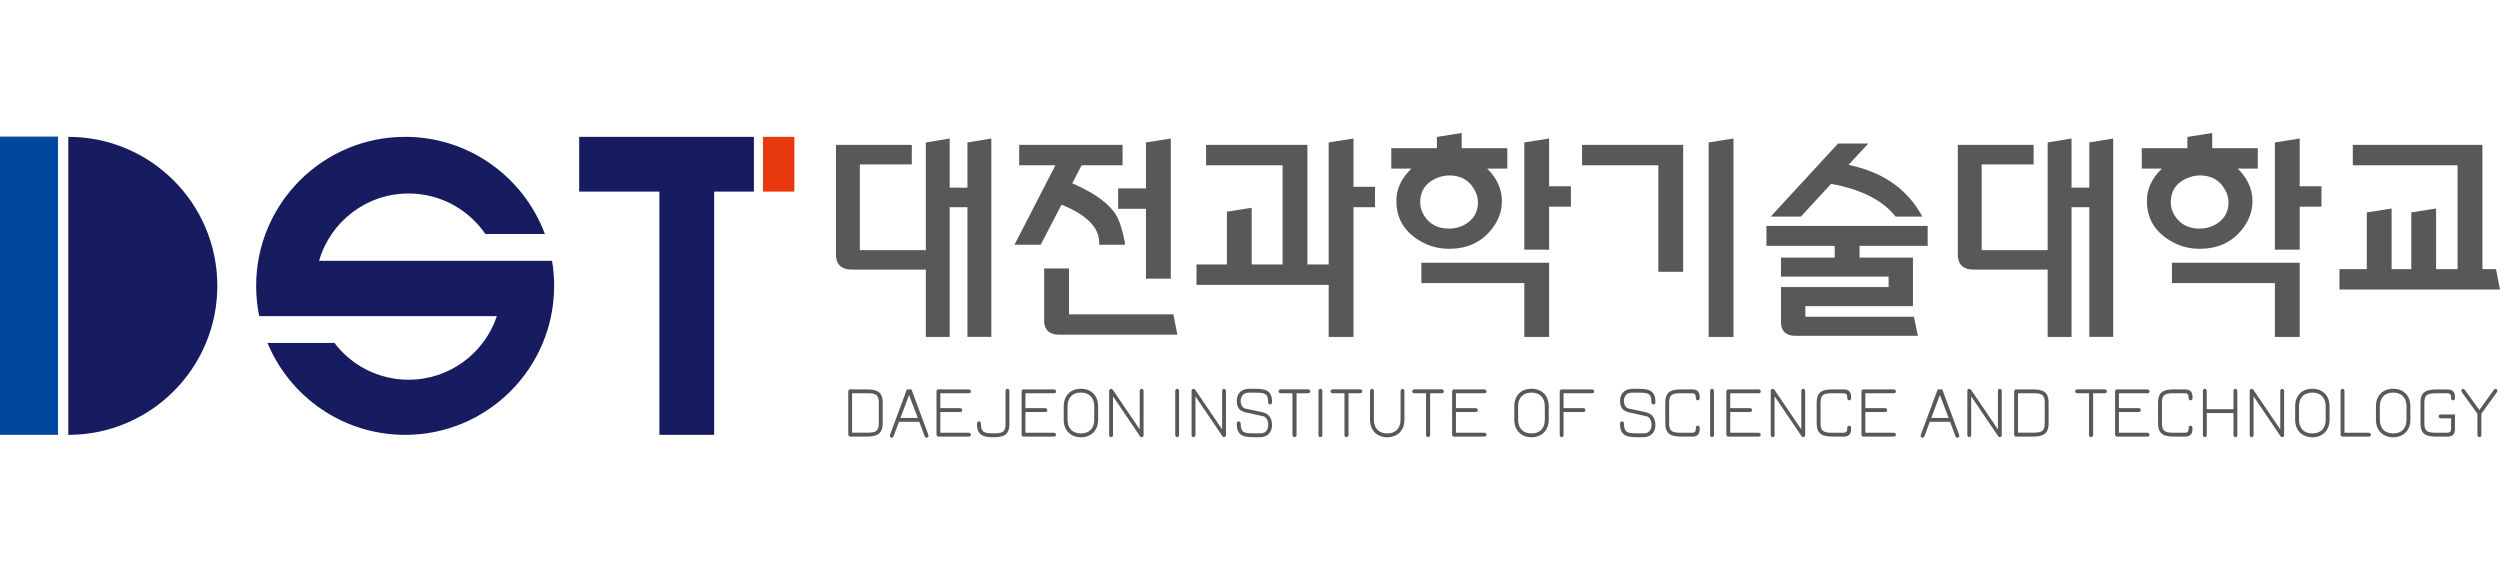 <svg width="188" height="43" viewBox="0 0 188 43" fill="none" xmlns="http://www.w3.org/2000/svg">
<path d="M66.377 31.828C66.377 32.685 65.907 32.831 65.138 32.831H63.923C63.819 32.831 63.789 32.74 63.789 32.63V29.484C63.789 29.371 63.816 29.283 63.923 29.283H65.174C65.91 29.283 66.38 29.429 66.38 30.286V31.828H66.377ZM66.086 30.286C66.086 29.632 65.808 29.572 65.171 29.572H64.077V32.539H65.138C65.808 32.539 66.086 32.476 66.086 31.825V30.283V30.286Z" fill="#595757"/>
<path d="M69.807 32.691C69.818 32.724 69.823 32.751 69.823 32.779C69.823 32.891 69.719 32.916 69.678 32.916C69.612 32.916 69.559 32.867 69.526 32.79L69.131 31.718H67.603L67.207 32.79C67.18 32.856 67.122 32.916 67.056 32.916C67.017 32.916 66.913 32.889 66.913 32.779C66.913 32.751 66.919 32.721 66.93 32.691L68.196 29.283H68.543L69.809 32.691H69.807ZM67.713 31.429H69.018L68.361 29.706L67.713 31.429Z" fill="#595757"/>
<path d="M70.713 32.542H72.821C72.95 32.542 73.01 32.592 73.01 32.696C73.01 32.801 72.944 32.831 72.821 32.831H70.556C70.452 32.831 70.424 32.746 70.424 32.63V29.484C70.424 29.371 70.452 29.283 70.556 29.283H72.821C72.95 29.283 73.01 29.332 73.01 29.44C73.01 29.547 72.944 29.574 72.821 29.574H70.713V30.69H72.158C72.271 30.69 72.359 30.723 72.359 30.847C72.359 30.954 72.282 30.981 72.158 30.981H70.713V32.545V32.542Z" fill="#595757"/>
<path d="M75.616 31.883V29.423C75.616 29.267 75.704 29.245 75.761 29.245C75.819 29.245 75.907 29.267 75.907 29.429V31.888C75.907 32.737 75.44 32.878 74.69 32.878C73.939 32.878 73.469 32.737 73.469 31.872C73.469 31.754 73.524 31.688 73.626 31.688C73.709 31.688 73.766 31.762 73.766 31.872C73.766 32.526 74.036 32.586 74.692 32.586C75.349 32.586 75.618 32.526 75.618 31.883" fill="#595757"/>
<path d="M77.114 32.542H79.222C79.351 32.542 79.411 32.592 79.411 32.696C79.411 32.801 79.345 32.831 79.222 32.831H76.957C76.853 32.831 76.825 32.746 76.825 32.63V29.484C76.825 29.371 76.853 29.283 76.957 29.283H79.222C79.351 29.283 79.411 29.332 79.411 29.44C79.411 29.547 79.345 29.574 79.222 29.574H77.114V30.69H78.559C78.669 30.69 78.76 30.723 78.76 30.847C78.76 30.954 78.683 30.981 78.559 30.981H77.114V32.545V32.542Z" fill="#595757"/>
<path d="M79.991 31.558V30.555C79.991 29.712 80.543 29.234 81.285 29.234C82.027 29.234 82.58 29.715 82.58 30.555V31.558C82.58 32.402 82.022 32.883 81.285 32.883C80.549 32.883 79.991 32.402 79.991 31.558ZM80.279 30.561V31.553C80.279 32.204 80.642 32.592 81.283 32.592C81.923 32.592 82.286 32.207 82.286 31.553V30.561C82.286 29.912 81.923 29.522 81.283 29.522C80.642 29.522 80.279 29.912 80.279 30.561Z" fill="#595757"/>
<path d="M85.745 32.831L83.698 29.803V32.685C83.698 32.809 83.66 32.87 83.552 32.87C83.434 32.87 83.407 32.779 83.407 32.68V29.437C83.407 29.324 83.434 29.242 83.541 29.242C83.61 29.242 83.66 29.272 83.709 29.346L85.707 32.292V29.443C85.707 29.338 85.734 29.242 85.847 29.242C85.971 29.242 85.998 29.333 85.998 29.437V32.68C85.998 32.787 85.971 32.87 85.858 32.87C85.814 32.87 85.767 32.858 85.745 32.831Z" fill="#595757"/>
<path d="M88.518 32.87C88.463 32.87 88.378 32.842 88.378 32.691V29.426C88.378 29.264 88.466 29.242 88.524 29.242C88.581 29.242 88.666 29.264 88.666 29.426V32.691C88.666 32.779 88.639 32.87 88.515 32.87" fill="#595757"/>
<path d="M91.945 32.831L89.898 29.803V32.685C89.898 32.809 89.856 32.87 89.752 32.87C89.634 32.87 89.606 32.779 89.606 32.68V29.437C89.606 29.324 89.634 29.242 89.738 29.242C89.807 29.242 89.856 29.272 89.906 29.346L91.904 32.292V29.443C91.904 29.338 91.931 29.242 92.041 29.242C92.165 29.242 92.192 29.333 92.192 29.437V32.68C92.192 32.787 92.165 32.87 92.055 32.87C92.011 32.87 91.964 32.858 91.942 32.831" fill="#595757"/>
<path d="M93.626 30.718L94.948 31.003C95.489 31.119 95.657 31.55 95.657 31.963C95.657 32.375 95.451 32.878 94.709 32.878H94.247C93.478 32.878 93.005 32.737 93.005 31.872C93.005 31.754 93.06 31.688 93.162 31.688C93.244 31.688 93.302 31.762 93.302 31.872C93.302 32.526 93.571 32.586 94.25 32.586H94.819C95.264 32.586 95.371 32.18 95.371 31.957C95.371 31.556 95.165 31.344 95.036 31.314L93.725 31.023C93.195 30.907 93.005 30.638 93.005 30.143C93.005 29.726 93.216 29.239 93.991 29.239H94.415C95.179 29.239 95.659 29.368 95.659 30.234C95.659 30.349 95.605 30.418 95.508 30.418C95.418 30.418 95.365 30.344 95.365 30.234C95.365 29.58 95.096 29.531 94.417 29.531H93.873C93.425 29.531 93.299 29.91 93.299 30.149C93.299 30.454 93.456 30.677 93.634 30.718" fill="#595757"/>
<path d="M98.534 29.434C98.534 29.544 98.438 29.572 98.35 29.572H97.501V32.691C97.501 32.842 97.402 32.869 97.338 32.869C97.275 32.869 97.193 32.842 97.193 32.691V29.572H96.335C96.173 29.572 96.151 29.484 96.151 29.426C96.151 29.368 96.173 29.28 96.335 29.28H98.35C98.484 29.28 98.534 29.341 98.534 29.431" fill="#595757"/>
<path d="M99.29 32.87C99.235 32.87 99.15 32.842 99.15 32.691V29.426C99.15 29.264 99.238 29.242 99.296 29.242C99.353 29.242 99.441 29.264 99.441 29.426V32.691C99.441 32.779 99.411 32.87 99.29 32.87Z" fill="#595757"/>
<path d="M102.443 29.434C102.443 29.544 102.346 29.572 102.259 29.572H101.409V32.691C101.409 32.842 101.31 32.869 101.25 32.869C101.19 32.869 101.104 32.842 101.104 32.691V29.572H100.244C100.082 29.572 100.06 29.484 100.06 29.426C100.06 29.368 100.082 29.28 100.244 29.28H102.259C102.393 29.28 102.443 29.341 102.443 29.431" fill="#595757"/>
<path d="M105.473 29.245C105.586 29.245 105.613 29.341 105.613 29.429V31.559C105.613 32.402 105.055 32.883 104.319 32.883C103.583 32.883 103.025 32.402 103.025 31.559V29.429C103.025 29.267 103.115 29.245 103.17 29.245C103.225 29.245 103.316 29.267 103.316 29.423V31.553C103.316 32.204 103.679 32.592 104.319 32.592C104.959 32.592 105.322 32.207 105.322 31.553V29.423C105.322 29.272 105.413 29.245 105.473 29.245Z" fill="#595757"/>
<path d="M108.579 29.434C108.579 29.544 108.483 29.572 108.395 29.572H107.546V32.691C107.546 32.842 107.444 32.869 107.384 32.869C107.323 32.869 107.238 32.842 107.238 32.691V29.572H106.381C106.219 29.572 106.197 29.484 106.197 29.426C106.197 29.368 106.219 29.28 106.381 29.28H108.395C108.53 29.28 108.579 29.341 108.579 29.431" fill="#595757"/>
<path d="M109.486 32.542H111.594C111.723 32.542 111.784 32.592 111.784 32.696C111.784 32.801 111.718 32.831 111.594 32.831H109.33C109.225 32.831 109.198 32.746 109.198 32.63V29.484C109.198 29.371 109.225 29.283 109.33 29.283H111.594C111.723 29.283 111.784 29.332 111.784 29.44C111.784 29.547 111.718 29.574 111.594 29.574H109.486V30.69H110.932C111.044 30.69 111.132 30.723 111.132 30.847C111.132 30.954 111.055 30.981 110.932 30.981H109.486V32.545V32.542Z" fill="#595757"/>
<path d="M113.874 31.558V30.555C113.874 29.712 114.426 29.234 115.168 29.234C115.91 29.234 116.463 29.715 116.463 30.555V31.558C116.463 32.402 115.905 32.883 115.168 32.883C114.432 32.883 113.874 32.402 113.874 31.558ZM114.163 30.561V31.553C114.163 32.204 114.525 32.592 115.168 32.592C115.811 32.592 116.171 32.207 116.171 31.553V30.561C116.171 29.912 115.809 29.522 115.168 29.522C114.528 29.522 114.163 29.912 114.163 30.561Z" fill="#595757"/>
<path d="M117.436 32.869C117.318 32.869 117.29 32.779 117.29 32.674V29.484C117.29 29.371 117.318 29.283 117.425 29.283H119.689C119.819 29.283 119.879 29.332 119.879 29.44C119.879 29.547 119.813 29.574 119.689 29.574H117.579V30.69H119.024C119.137 30.69 119.225 30.723 119.225 30.847C119.225 30.954 119.148 30.981 119.024 30.981H117.579V32.682C117.579 32.803 117.54 32.872 117.433 32.872" fill="#595757"/>
<path d="M122.454 30.718L123.776 31.003C124.317 31.119 124.485 31.55 124.485 31.963C124.485 32.375 124.278 32.878 123.536 32.878H123.072C122.303 32.878 121.827 32.737 121.827 31.872C121.827 31.754 121.882 31.688 121.984 31.688C122.066 31.688 122.124 31.762 122.124 31.872C122.124 32.526 122.393 32.586 123.072 32.586H123.641C124.089 32.586 124.196 32.18 124.196 31.957C124.196 31.556 123.99 31.344 123.861 31.314L122.55 31.023C122.02 30.907 121.83 30.638 121.83 30.143C121.83 29.726 122.041 29.239 122.816 29.239H123.24C124.004 29.239 124.485 29.368 124.485 30.234C124.485 30.349 124.43 30.418 124.333 30.418C124.243 30.418 124.188 30.344 124.188 30.234C124.188 29.58 123.918 29.531 123.237 29.531H122.69C122.245 29.531 122.116 29.91 122.116 30.149C122.116 30.454 122.272 30.677 122.451 30.718" fill="#595757"/>
<path d="M126.475 32.831C125.697 32.831 125.23 32.685 125.23 31.828V30.286C125.23 29.426 125.697 29.283 126.439 29.283H127.261C127.763 29.283 127.818 29.607 127.818 29.907C127.818 30.009 127.791 30.102 127.673 30.102C127.618 30.102 127.527 30.08 127.527 29.918C127.527 29.649 127.445 29.572 127.219 29.572H126.439C125.799 29.572 125.518 29.632 125.518 30.286V31.828C125.518 32.479 125.799 32.542 126.472 32.542H127.219C127.467 32.542 127.527 32.441 127.527 32.196C127.527 32.034 127.618 32.012 127.673 32.012C127.772 32.012 127.818 32.078 127.818 32.212C127.818 32.509 127.763 32.834 127.261 32.834H126.475V32.831Z" fill="#595757"/>
<path d="M128.736 32.87C128.681 32.87 128.599 32.842 128.599 32.691V29.426C128.599 29.264 128.687 29.242 128.745 29.242C128.802 29.242 128.89 29.264 128.89 29.426V32.691C128.89 32.779 128.863 32.87 128.739 32.87" fill="#595757"/>
<path d="M130.113 32.542H132.221C132.347 32.542 132.407 32.592 132.407 32.696C132.407 32.801 132.342 32.831 132.221 32.831H129.956C129.849 32.831 129.822 32.746 129.822 32.63V29.484C129.822 29.371 129.849 29.283 129.956 29.283H132.221C132.347 29.283 132.407 29.332 132.407 29.44C132.407 29.547 132.342 29.574 132.221 29.574H130.113V30.69H131.558C131.668 30.69 131.759 30.723 131.759 30.847C131.759 30.954 131.682 30.981 131.558 30.981H130.113V32.545V32.542Z" fill="#595757"/>
<path d="M135.497 32.831L133.449 29.803V32.685C133.449 32.809 133.411 32.87 133.304 32.87C133.185 32.87 133.158 32.779 133.158 32.68V29.437C133.158 29.324 133.185 29.242 133.293 29.242C133.361 29.242 133.411 29.272 133.46 29.346L135.458 32.292V29.443C135.458 29.338 135.486 29.242 135.598 29.242C135.722 29.242 135.749 29.333 135.749 29.437V32.68C135.749 32.787 135.722 32.87 135.609 32.87C135.563 32.87 135.519 32.858 135.497 32.831Z" fill="#595757"/>
<path d="M137.857 32.831C137.082 32.831 136.615 32.685 136.615 31.828V30.286C136.615 29.426 137.082 29.283 137.827 29.283H138.648C139.148 29.283 139.206 29.607 139.206 29.907C139.206 30.009 139.179 30.102 139.061 30.102C139.003 30.102 138.915 30.08 138.915 29.918C138.915 29.649 138.832 29.572 138.607 29.572H137.827C137.186 29.572 136.906 29.632 136.906 30.286V31.828C136.906 32.479 137.186 32.542 137.86 32.542H138.607C138.852 32.542 138.915 32.441 138.915 32.196C138.915 32.034 139.006 32.012 139.061 32.012C139.159 32.012 139.206 32.078 139.206 32.212C139.206 32.509 139.151 32.834 138.648 32.834H137.86L137.857 32.831Z" fill="#595757"/>
<path d="M140.273 32.542H142.381C142.507 32.542 142.57 32.592 142.57 32.696C142.57 32.801 142.504 32.831 142.381 32.831H140.113C140.009 32.831 139.981 32.746 139.981 32.63V29.484C139.981 29.371 140.009 29.283 140.113 29.283H142.381C142.507 29.283 142.57 29.332 142.57 29.44C142.57 29.547 142.504 29.574 142.381 29.574H140.273V30.69H141.715C141.828 30.69 141.916 30.723 141.916 30.847C141.916 30.954 141.839 30.981 141.715 30.981H140.273V32.545V32.542Z" fill="#595757"/>
<path d="M147.323 32.691C147.334 32.724 147.34 32.751 147.34 32.779C147.34 32.891 147.235 32.916 147.194 32.916C147.128 32.916 147.079 32.867 147.043 32.79L146.647 31.718H145.119L144.724 32.79C144.696 32.856 144.641 32.916 144.575 32.916C144.534 32.916 144.43 32.889 144.43 32.779C144.43 32.751 144.435 32.721 144.446 32.691L145.713 29.283H146.059L147.326 32.691H147.323ZM145.232 31.429H146.537L145.881 29.706L145.232 31.429Z" fill="#595757"/>
<path d="M150.281 32.831L148.234 29.803V32.685C148.234 32.809 148.193 32.87 148.089 32.87C147.97 32.87 147.943 32.779 147.943 32.68V29.437C147.943 29.324 147.97 29.242 148.078 29.242C148.146 29.242 148.196 29.272 148.245 29.346L150.243 32.292V29.443C150.243 29.338 150.27 29.242 150.383 29.242C150.507 29.242 150.534 29.333 150.534 29.437V32.68C150.534 32.787 150.507 32.87 150.397 32.87C150.35 32.87 150.306 32.858 150.284 32.831" fill="#595757"/>
<path d="M154.054 31.828C154.054 32.685 153.584 32.831 152.814 32.831H151.599C151.492 32.831 151.465 32.74 151.465 32.63V29.484C151.465 29.371 151.492 29.283 151.599 29.283H152.847C153.584 29.283 154.054 29.429 154.054 30.286V31.828ZM153.765 30.286C153.765 29.632 153.487 29.572 152.85 29.572H151.756V32.539H152.817C153.487 32.539 153.765 32.476 153.765 31.825V30.283V30.286Z" fill="#595757"/>
<path d="M158.437 29.434C158.437 29.544 158.341 29.572 158.253 29.572H157.404V32.691C157.404 32.842 157.302 32.869 157.241 32.869C157.181 32.869 157.096 32.842 157.096 32.691V29.572H156.236C156.074 29.572 156.052 29.484 156.052 29.426C156.052 29.368 156.074 29.28 156.236 29.28H158.25C158.382 29.28 158.434 29.341 158.434 29.431" fill="#595757"/>
<path d="M159.342 32.542H161.452C161.579 32.542 161.642 32.592 161.642 32.696C161.642 32.801 161.576 32.831 161.452 32.831H159.188C159.081 32.831 159.056 32.746 159.056 32.63V29.484C159.056 29.371 159.083 29.283 159.188 29.283H161.452C161.579 29.283 161.642 29.332 161.642 29.44C161.642 29.547 161.576 29.574 161.452 29.574H159.342V30.69H160.787C160.9 30.69 160.988 30.723 160.988 30.847C160.988 30.954 160.911 30.981 160.787 30.981H159.342V32.545V32.542Z" fill="#595757"/>
<path d="M163.532 32.831C162.754 32.831 162.287 32.685 162.287 31.828V30.286C162.287 29.426 162.754 29.283 163.499 29.283H164.321C164.821 29.283 164.879 29.607 164.879 29.907C164.879 30.009 164.851 30.102 164.733 30.102C164.678 30.102 164.587 30.08 164.587 29.918C164.587 29.649 164.505 29.572 164.279 29.572H163.499C162.859 29.572 162.578 29.632 162.578 30.286V31.828C162.578 32.479 162.859 32.542 163.532 32.542H164.277C164.524 32.542 164.584 32.441 164.584 32.196C164.584 32.034 164.675 32.012 164.73 32.012C164.832 32.012 164.876 32.078 164.876 32.212C164.876 32.509 164.818 32.834 164.318 32.834H163.532V32.831Z" fill="#595757"/>
<path d="M165.8 32.869C165.682 32.869 165.657 32.779 165.657 32.68V29.44C165.657 29.327 165.684 29.245 165.792 29.245C165.915 29.245 165.948 29.335 165.948 29.44V30.773H167.957V29.44C167.957 29.341 167.985 29.245 168.097 29.245C168.218 29.245 168.248 29.335 168.248 29.44V32.68C168.248 32.787 168.221 32.869 168.108 32.869C168.048 32.869 167.96 32.847 167.96 32.68V31.061H165.951V32.68C165.951 32.801 165.91 32.869 165.805 32.869" fill="#595757"/>
<path d="M171.515 32.831L169.468 29.803V32.685C169.468 32.809 169.427 32.87 169.322 32.87C169.204 32.87 169.177 32.779 169.177 32.68V29.437C169.177 29.324 169.204 29.242 169.311 29.242C169.377 29.242 169.427 29.272 169.479 29.346L171.477 32.292V29.443C171.477 29.338 171.504 29.242 171.614 29.242C171.738 29.242 171.765 29.333 171.765 29.437V32.68C171.765 32.787 171.738 32.87 171.625 32.87C171.581 32.87 171.537 32.858 171.513 32.831" fill="#595757"/>
<path d="M172.595 31.558V30.555C172.595 29.712 173.147 29.234 173.889 29.234C174.631 29.234 175.183 29.715 175.183 30.555V31.558C175.183 32.402 174.626 32.883 173.889 32.883C173.153 32.883 172.595 32.402 172.595 31.558ZM172.883 30.561V31.553C172.883 32.204 173.246 32.592 173.889 32.592C174.532 32.592 174.892 32.207 174.892 31.553V30.561C174.892 29.912 174.529 29.522 173.889 29.522C173.249 29.522 172.883 29.912 172.883 30.561Z" fill="#595757"/>
<path d="M176.013 32.636V29.423C176.013 29.267 176.101 29.245 176.158 29.245C176.216 29.245 176.304 29.267 176.304 29.423V32.542H178.107C178.241 32.542 178.291 32.603 178.291 32.694C178.291 32.803 178.197 32.834 178.107 32.834H176.15C176.043 32.834 176.015 32.748 176.015 32.639" fill="#595757"/>
<path d="M178.671 31.558V30.555C178.671 29.712 179.223 29.234 179.965 29.234C180.707 29.234 181.259 29.715 181.259 30.555V31.558C181.259 32.402 180.701 32.883 179.965 32.883C179.229 32.883 178.671 32.402 178.671 31.558ZM178.962 30.561V31.553C178.962 32.204 179.325 32.592 179.968 32.592C180.611 32.592 180.971 32.207 180.971 31.553V30.561C180.971 29.912 180.608 29.522 179.968 29.522C179.327 29.522 178.962 29.912 178.962 30.561Z" fill="#595757"/>
<path d="M183.59 31.46C183.445 31.46 183.39 31.405 183.39 31.32C183.39 31.196 183.469 31.168 183.59 31.168H184.613V32.224C184.613 32.515 184.558 32.834 184.055 32.834H183.236C182.494 32.834 182.024 32.694 182.024 31.847V30.275C182.024 29.426 182.494 29.286 183.269 29.286H184.055C184.558 29.286 184.613 29.61 184.613 29.904C184.613 30.036 184.569 30.105 184.467 30.105C184.379 30.105 184.321 30.055 184.321 29.915C184.321 29.676 184.261 29.575 184.014 29.575H183.266C182.59 29.575 182.312 29.635 182.312 30.278V31.839C182.312 32.479 182.593 32.542 183.233 32.542H184.014C184.261 32.542 184.321 32.446 184.321 32.207V31.46H183.59Z" fill="#595757"/>
<path d="M185.137 29.5C185.115 29.467 185.093 29.426 185.093 29.382C185.093 29.294 185.175 29.242 185.233 29.242C185.291 29.242 185.335 29.291 185.371 29.341L186.448 30.833L187.52 29.341C187.58 29.259 187.638 29.242 187.665 29.242C187.72 29.242 187.803 29.297 187.803 29.382C187.803 29.426 187.781 29.465 187.759 29.5L186.599 31.113V32.696C186.599 32.782 186.571 32.87 186.448 32.87C186.39 32.87 186.302 32.842 186.302 32.696V31.113L185.137 29.5Z" fill="#595757"/>
<path d="M62.865 10.896H68.567V12.361H64.659V18.808H70.554V20.272H64.044C63.329 20.272 62.936 19.951 62.865 19.308V10.896ZM71.417 14.114H72.752V10.712L74.547 10.415V25.334H72.752V15.579H71.417V25.337H69.623V10.712L71.417 10.415V14.111V14.114Z" fill="#595757"/>
<path d="M80.634 13.792C80.716 13.825 80.799 13.861 80.881 13.891C81.269 14.07 81.637 14.26 81.989 14.457C82.904 14.991 83.549 15.557 83.926 16.156C84.173 16.565 84.396 17.261 84.594 18.239V18.406H82.659V18.239C82.659 17.107 81.714 16.156 79.826 15.392L78.259 18.406H76.289L79.367 12.427H76.641V10.896H84.418V12.427H81.337L80.634 13.792ZM88.537 25.169H79.666C78.963 25.169 78.581 24.859 78.523 24.238V20.19H80.389V23.639H88.238L88.54 25.169H88.537ZM88.043 20.957H86.177V15.702H84.083V14.169H86.177V10.712L88.043 10.415V20.954V20.957Z" fill="#595757"/>
<path d="M99.917 21.421H89.977V19.888H92.263V15.919L94.126 15.625V19.888H99.917V10.712L101.782 10.415V14.045H103.401V15.579H101.782V25.337H99.917V21.424V21.421ZM96.451 20.072V12.427H90.697V10.896H98.317V20.072H96.454H96.451Z" fill="#595757"/>
<path d="M111.833 12.679C111.855 12.701 111.88 12.723 111.905 12.745C112.597 13.457 112.943 14.251 112.943 15.128C112.943 15.749 112.768 16.337 112.416 16.892C111.641 18.101 110.492 18.709 108.967 18.709C108.252 18.709 107.59 18.549 106.98 18.225C105.667 17.524 105.01 16.494 105.01 15.128C104.996 14.229 105.372 13.413 106.136 12.679H104.625V11.146H108.055V10.297L109.921 10V11.146H113.35V12.679H111.839H111.833ZM108.981 13.193C108.618 13.193 108.252 13.281 107.89 13.46C107.161 13.817 106.799 14.4 106.799 15.216C106.799 15.573 106.9 15.908 107.098 16.219C107.521 16.878 108.148 17.2 108.981 17.189C109.368 17.189 109.731 17.104 110.072 16.936C110.786 16.557 111.143 15.982 111.143 15.213C111.143 14.867 111.044 14.534 110.844 14.21C110.445 13.528 109.824 13.191 108.981 13.191M116.494 19.758V25.337H114.628V21.289H106.887V19.756H116.494V19.758ZM116.494 14.009H118.132V15.543H116.494V18.777H114.628V10.712L116.494 10.415V14.007V14.009Z" fill="#595757"/>
<path d="M126.573 20.44H124.707V12.427H118.972V10.896H126.573V20.44ZM130.357 25.337H128.491V10.712L130.357 10.415V25.334V25.337Z" fill="#595757"/>
<path d="M139.838 18.491V19.808H137.972V18.491H132.836V16.991H144.961V18.491H139.838ZM139.014 12.393C139.132 12.415 139.242 12.443 139.346 12.476C141.776 13.053 143.51 14.325 144.557 16.29H142.551C141.578 15.059 139.959 14.237 137.695 13.825L135.425 16.29H133.155L138.22 10.794H140.492L139.014 12.393ZM133.927 19.373H143.853V23.02H135.76V23.82H143.925L144.227 25.252H135.004C134.326 25.252 133.966 24.93 133.93 24.284V21.586H142.023V20.802H133.93V19.371L133.927 19.373Z" fill="#595757"/>
<path d="M147.228 10.896H152.927V12.361H149.022V18.808H154.917V20.272H148.407C147.692 20.272 147.296 19.951 147.228 19.308V10.896ZM155.78 14.114H157.115V10.712L158.913 10.415V25.334H157.115V15.579H155.78V25.337H153.985V10.712L155.78 10.415V14.111V14.114Z" fill="#595757"/>
<path d="M168.276 12.679C168.298 12.701 168.323 12.723 168.347 12.745C169.04 13.457 169.386 14.251 169.386 15.128C169.386 15.749 169.21 16.337 168.859 16.892C168.084 18.101 166.935 18.709 165.41 18.709C164.695 18.709 164.03 18.549 163.42 18.225C162.107 17.524 161.45 16.494 161.45 15.128C161.436 14.229 161.812 13.413 162.574 12.679H161.062V11.146H164.492V10.297L166.358 10V11.146H169.787V12.679H168.276ZM165.423 13.193C165.061 13.193 164.695 13.281 164.332 13.46C163.604 13.817 163.241 14.4 163.241 15.216C163.241 15.573 163.34 15.908 163.541 16.219C163.964 16.878 164.591 17.2 165.423 17.189C165.808 17.189 166.174 17.104 166.514 16.936C167.229 16.557 167.586 15.982 167.586 15.213C167.586 14.867 167.487 14.534 167.287 14.21C166.888 13.528 166.267 13.191 165.423 13.191M172.937 19.758V25.337H171.071V21.289H163.329V19.756H172.937V19.758ZM172.937 14.009H174.574V15.543H172.937V18.777H171.071V10.712L172.937 10.415V14.007V14.009Z" fill="#595757"/>
<path d="M177.983 20.239V15.974L179.849 15.678V20.239H181.328V15.974L183.194 15.678V20.239H187.698L188 21.773H175.928V20.239H177.986H177.983ZM184.812 20.407V12.427H176.931V10.896H186.678V20.407H184.812Z" fill="#595757"/>
<path d="M5.136 10.291V32.702C11.325 32.702 16.343 27.687 16.343 21.495C16.343 15.304 11.325 10.291 5.136 10.291Z" fill="#171C61"/>
<path d="M4.361 10.272H0V32.699H4.361V10.272Z" fill="#00489D"/>
<path d="M41.513 19.613H23.994C24.835 16.689 27.528 14.551 30.724 14.551C33.123 14.551 35.239 15.757 36.5 17.596H40.974C39.388 13.331 35.283 10.291 30.468 10.291C24.279 10.291 19.262 15.309 19.262 21.495C19.262 22.276 19.341 23.037 19.492 23.771H37.366C36.437 26.549 33.815 28.555 30.724 28.555C28.448 28.555 26.428 27.47 25.148 25.788H20.113C21.798 29.847 25.799 32.702 30.468 32.702C36.657 32.702 41.672 27.684 41.672 21.495C41.672 20.855 41.617 20.226 41.513 19.613Z" fill="#171C61"/>
<path d="M59.738 10.291H57.377V14.408H59.738V10.291Z" fill="#E8380D"/>
<path d="M53.705 10.291H49.586H43.554V14.408H49.586V32.699H53.705V14.408H56.695V10.291H53.705Z" fill="#171C61"/>
</svg>
